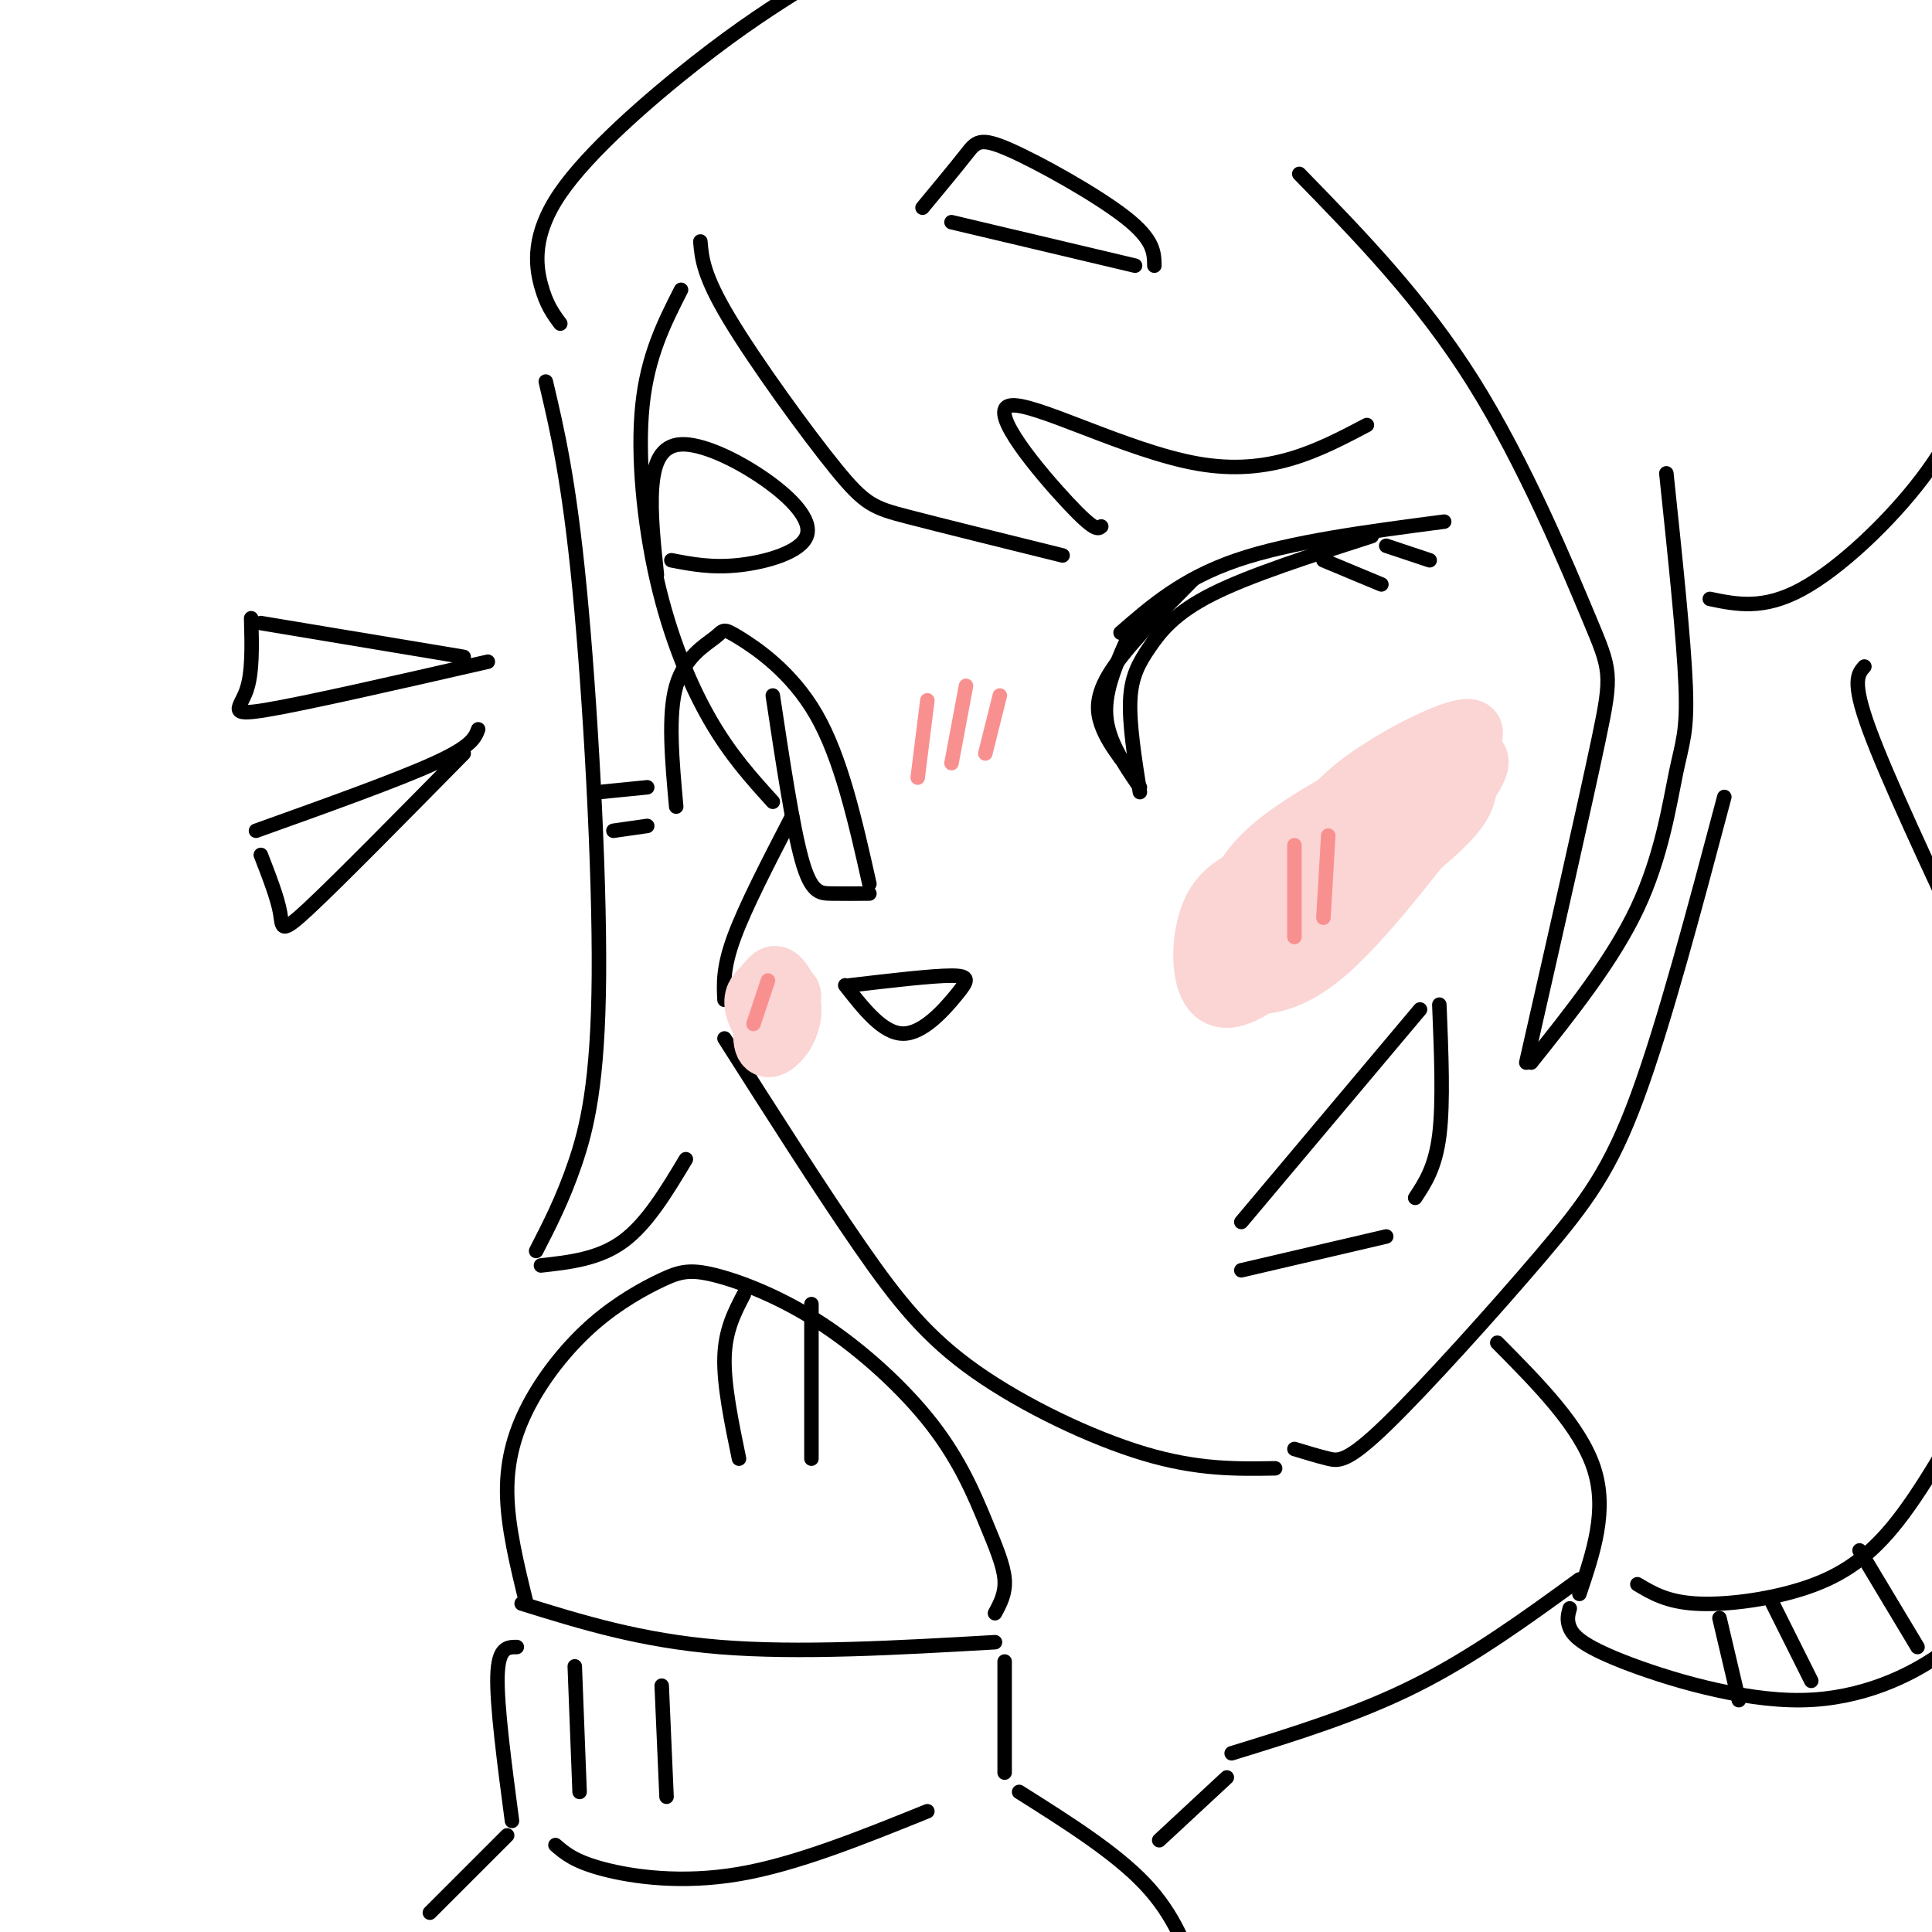 <svg viewBox='0 0 400 400' version='1.1' xmlns='http://www.w3.org/2000/svg' xmlns:xlink='http://www.w3.org/1999/xlink'><g fill='none' stroke='rgb(0,0,0)' stroke-width='3' stroke-linecap='round' stroke-linejoin='round'><path d='M141,60c-3.470,6.833 -6.940,13.667 -8,24c-1.060,10.333 0.292,24.167 3,36c2.708,11.833 6.774,21.667 11,29c4.226,7.333 8.613,12.167 13,17'/><path d='M164,169c-4.833,9.333 -9.667,18.667 -12,25c-2.333,6.333 -2.167,9.667 -2,13'/><path d='M150,215c10.000,15.720 20.000,31.440 28,43c8.000,11.560 14.000,18.958 24,26c10.000,7.042 24.000,13.726 35,17c11.000,3.274 19.000,3.137 27,3'/><path d='M268,300c2.439,0.742 4.877,1.483 7,2c2.123,0.517 3.930,0.809 12,-7c8.070,-7.809 22.404,-23.718 32,-35c9.596,-11.282 14.456,-17.938 20,-33c5.544,-15.062 11.772,-38.531 18,-62'/><path d='M257,253c0.000,0.000 37.000,-44.000 37,-44'/><path d='M298,208c0.417,10.167 0.833,20.333 0,27c-0.833,6.667 -2.917,9.833 -5,13'/><path d='M257,263c0.000,0.000 30.000,-7.000 30,-7'/><path d='M175,204c3.923,5.000 7.845,10.000 12,10c4.155,0.000 8.542,-5.000 11,-8c2.458,-3.000 2.988,-4.000 -1,-4c-3.988,0.000 -12.494,1.000 -21,2'/><path d='M236,163c-3.333,-4.833 -6.667,-9.667 -7,-15c-0.333,-5.333 2.333,-11.167 5,-17'/><path d='M232,131c6.417,-5.583 12.833,-11.167 24,-15c11.167,-3.833 27.083,-5.917 43,-8'/><path d='M236,164c-1.107,-7.042 -2.214,-14.083 -2,-19c0.214,-4.917 1.750,-7.708 4,-11c2.250,-3.292 5.214,-7.083 13,-11c7.786,-3.917 20.393,-7.958 33,-12'/><path d='M232,157c-1.533,-2.156 -3.067,-4.311 -4,-7c-0.933,-2.689 -1.267,-5.911 2,-11c3.267,-5.089 10.133,-12.044 17,-19'/><path d='M274,116c0.000,0.000 12.000,5.000 12,5'/><path d='M287,113c0.000,0.000 9.000,3.000 9,3'/><path d='M140,167c-0.864,-9.506 -1.729,-19.011 0,-25c1.729,-5.989 6.051,-8.461 8,-10c1.949,-1.539 1.525,-2.145 5,0c3.475,2.145 10.850,7.041 16,16c5.150,8.959 8.075,21.979 11,35'/><path d='M160,144c2.044,13.578 4.089,27.156 6,34c1.911,6.844 3.689,6.956 6,7c2.311,0.044 5.156,0.022 8,0'/><path d='M134,163c0.000,0.000 -10.000,1.000 -10,1'/><path d='M134,171c0.000,0.000 -7.000,1.000 -7,1'/><path d='M109,332c-1.962,-7.987 -3.924,-15.974 -4,-23c-0.076,-7.026 1.733,-13.091 5,-19c3.267,-5.909 7.991,-11.662 13,-16c5.009,-4.338 10.303,-7.260 14,-9c3.697,-1.740 5.798,-2.298 11,-1c5.202,1.298 13.504,4.453 22,10c8.496,5.547 17.184,13.487 23,21c5.816,7.513 8.758,14.600 11,20c2.242,5.400 3.783,9.114 4,12c0.217,2.886 -0.892,4.943 -2,7'/><path d='M154,268c-1.917,3.667 -3.833,7.333 -4,13c-0.167,5.667 1.417,13.333 3,21'/><path d='M168,270c0.000,0.000 0.000,32.000 0,32'/><path d='M108,332c12.333,3.833 24.667,7.667 41,9c16.333,1.333 36.667,0.167 57,-1'/><path d='M107,341c-1.917,0.000 -3.833,0.000 -4,6c-0.167,6.000 1.417,18.000 3,30'/><path d='M119,345c0.000,0.000 1.000,26.000 1,26'/><path d='M137,349c0.000,0.000 1.000,23.000 1,23'/><path d='M115,382c1.978,1.711 3.956,3.422 10,5c6.044,1.578 16.156,3.022 28,1c11.844,-2.022 25.422,-7.511 39,-13'/><path d='M208,344c0.000,0.000 0.000,23.000 0,23'/><path d='M105,380c0.000,0.000 -16.000,16.000 -16,16'/><path d='M211,371c9.917,6.250 19.833,12.500 26,19c6.167,6.500 8.583,13.250 11,20'/><path d='M310,278c8.583,8.667 17.167,17.333 20,26c2.833,8.667 -0.083,17.333 -3,26'/><path d='M339,328c3.042,1.815 6.083,3.631 12,4c5.917,0.369 14.708,-0.708 22,-3c7.292,-2.292 13.083,-5.798 19,-13c5.917,-7.202 11.958,-18.101 18,-29'/><path d='M327,327c-11.000,8.000 -22.000,16.000 -34,22c-12.000,6.000 -25.000,10.000 -38,14'/><path d='M254,368c0.000,0.000 -14.000,13.000 -14,13'/><path d='M325,333c-0.337,1.199 -0.673,2.399 0,4c0.673,1.601 2.356,3.604 11,7c8.644,3.396 24.250,8.183 37,8c12.750,-0.183 22.643,-5.338 28,-9c5.357,-3.662 6.179,-5.831 7,-8'/><path d='M356,335c0.000,0.000 4.000,17.000 4,17'/><path d='M367,332c0.000,0.000 8.000,16.000 8,16'/><path d='M385,321c0.000,0.000 12.000,20.000 12,20'/><path d='M145,50c0.304,3.506 0.607,7.012 6,16c5.393,8.988 15.875,23.458 22,31c6.125,7.542 7.893,8.155 15,10c7.107,1.845 19.554,4.923 32,8'/><path d='M136,119c-0.683,-6.460 -1.367,-12.921 -1,-18c0.367,-5.079 1.783,-8.778 6,-9c4.217,-0.222 11.233,3.033 17,7c5.767,3.967 10.283,8.645 9,12c-1.283,3.355 -8.367,5.387 -14,6c-5.633,0.613 -9.817,-0.194 -14,-1'/><path d='M191,43c3.464,-4.179 6.929,-8.357 9,-11c2.071,-2.643 2.750,-3.750 9,-1c6.250,2.750 18.071,9.357 24,14c5.929,4.643 5.964,7.321 6,10'/><path d='M197,46c0.000,0.000 38.000,9.000 38,9'/><path d='M228,109c-0.649,0.554 -1.298,1.107 -7,-5c-5.702,-6.107 -16.458,-18.875 -12,-20c4.458,-1.125 24.131,9.393 39,12c14.869,2.607 24.935,-2.696 35,-8'/><path d='M269,36c12.649,12.976 25.298,25.952 36,43c10.702,17.048 19.458,38.167 24,49c4.542,10.833 4.869,11.381 2,25c-2.869,13.619 -8.935,40.310 -15,67'/><path d='M317,220c8.476,-10.631 16.952,-21.262 22,-32c5.048,-10.738 6.667,-21.583 8,-28c1.333,-6.417 2.381,-8.405 2,-18c-0.381,-9.595 -2.190,-26.798 -4,-44'/><path d='M113,79c2.405,10.179 4.810,20.357 7,43c2.190,22.643 4.167,57.750 4,80c-0.167,22.250 -2.476,31.643 -5,39c-2.524,7.357 -5.262,12.679 -8,18'/><path d='M112,262c6.000,-0.667 12.000,-1.333 17,-5c5.000,-3.667 9.000,-10.333 13,-17'/><path d='M116,67c-1.446,-1.940 -2.893,-3.881 -4,-8c-1.107,-4.119 -1.875,-10.417 4,-19c5.875,-8.583 18.393,-19.452 28,-27c9.607,-7.548 16.304,-11.774 23,-16'/><path d='M354,124c5.542,1.149 11.083,2.298 19,-2c7.917,-4.298 18.208,-14.042 25,-23c6.792,-8.958 10.083,-17.131 11,-24c0.917,-6.869 -0.542,-12.435 -2,-18'/><path d='M386,138c-1.333,1.500 -2.667,3.000 1,13c3.667,10.000 12.333,28.500 21,47'/><path d='M96,136c0.000,0.000 -42.000,-7.000 -42,-7'/><path d='M52,128c0.156,5.667 0.311,11.333 -1,15c-1.311,3.667 -4.089,5.333 4,4c8.089,-1.333 27.044,-5.667 46,-10'/><path d='M99,151c-0.667,1.750 -1.333,3.500 -9,7c-7.667,3.500 -22.333,8.750 -37,14'/><path d='M54,177c1.733,4.467 3.467,8.933 4,12c0.533,3.067 -0.133,4.733 6,-1c6.133,-5.733 19.067,-18.867 32,-32'/></g>
<g fill='none' stroke='rgb(251,212,212)' stroke-width='12' stroke-linecap='round' stroke-linejoin='round'><path d='M299,153c-12.413,10.151 -24.827,20.302 -30,26c-5.173,5.698 -3.107,6.942 -2,9c1.107,2.058 1.254,4.931 7,2c5.746,-2.931 17.092,-11.667 23,-17c5.908,-5.333 6.377,-7.265 7,-10c0.623,-2.735 1.398,-6.275 0,-8c-1.398,-1.725 -4.971,-1.636 -12,4c-7.029,5.636 -17.515,16.818 -28,28'/><path d='M264,187c-4.273,4.940 -0.954,3.289 1,3c1.954,-0.289 2.544,0.783 7,-2c4.456,-2.783 12.780,-9.422 19,-15c6.220,-5.578 10.338,-10.096 11,-13c0.662,-2.904 -2.132,-4.192 -6,-4c-3.868,0.192 -8.810,1.866 -15,8c-6.190,6.134 -13.628,16.728 -16,22c-2.372,5.272 0.322,5.220 6,1c5.678,-4.220 14.339,-12.610 23,-21'/><path d='M294,166c5.721,-4.786 8.522,-6.252 2,-2c-6.522,4.252 -22.367,14.222 -31,21c-8.633,6.778 -10.055,10.363 -7,10c3.055,-0.363 10.587,-4.675 16,-9c5.413,-4.325 8.706,-8.662 12,-13'/><path d='M302,153c-13.972,7.021 -27.944,14.042 -36,20c-8.056,5.958 -10.194,10.853 -11,16c-0.806,5.147 -0.278,10.544 0,13c0.278,2.456 0.306,1.969 3,2c2.694,0.031 8.056,0.580 16,-6c7.944,-6.580 18.472,-20.290 29,-34'/><path d='M303,164c5.196,-7.050 3.685,-7.676 0,-8c-3.685,-0.324 -9.543,-0.347 -15,2c-5.457,2.347 -10.514,7.062 -16,13c-5.486,5.938 -11.400,13.099 -8,13c3.400,-0.099 16.114,-7.457 23,-13c6.886,-5.543 7.943,-9.272 9,-13'/><path d='M159,204c-0.796,5.025 -1.591,10.049 -1,12c0.591,1.951 2.569,0.828 4,-1c1.431,-1.828 2.316,-4.363 2,-7c-0.316,-2.637 -1.835,-5.378 -3,-6c-1.165,-0.622 -1.978,0.875 -3,2c-1.022,1.125 -2.253,1.879 -2,4c0.253,2.121 1.991,5.610 4,5c2.009,-0.610 4.288,-5.317 4,-7c-0.288,-1.683 -3.144,-0.341 -6,1'/><path d='M158,207c-1.000,0.333 -0.500,0.667 0,1'/><path d='M262,180c-4.321,1.690 -8.643,3.381 -11,8c-2.357,4.619 -2.750,12.167 -1,16c1.750,3.833 5.643,3.952 12,-1c6.357,-4.952 15.179,-14.976 24,-25'/><path d='M286,178c7.005,-7.823 12.517,-14.880 16,-20c3.483,-5.120 4.938,-8.301 0,-7c-4.938,1.301 -16.268,7.086 -23,13c-6.732,5.914 -8.866,11.957 -11,18'/></g>
<g fill='none' stroke='rgb(249,144,144)' stroke-width='3' stroke-linecap='round' stroke-linejoin='round'><path d='M268,175c0.000,0.000 0.000,19.000 0,19'/><path d='M275,173c0.000,0.000 -1.000,17.000 -1,17'/><path d='M159,203c0.000,0.000 -3.000,9.000 -3,9'/><path d='M192,145c0.000,0.000 -2.000,16.000 -2,16'/><path d='M200,142c0.000,0.000 -3.000,16.000 -3,16'/><path d='M207,144c0.000,0.000 -3.000,12.000 -3,12'/></g>
</svg>